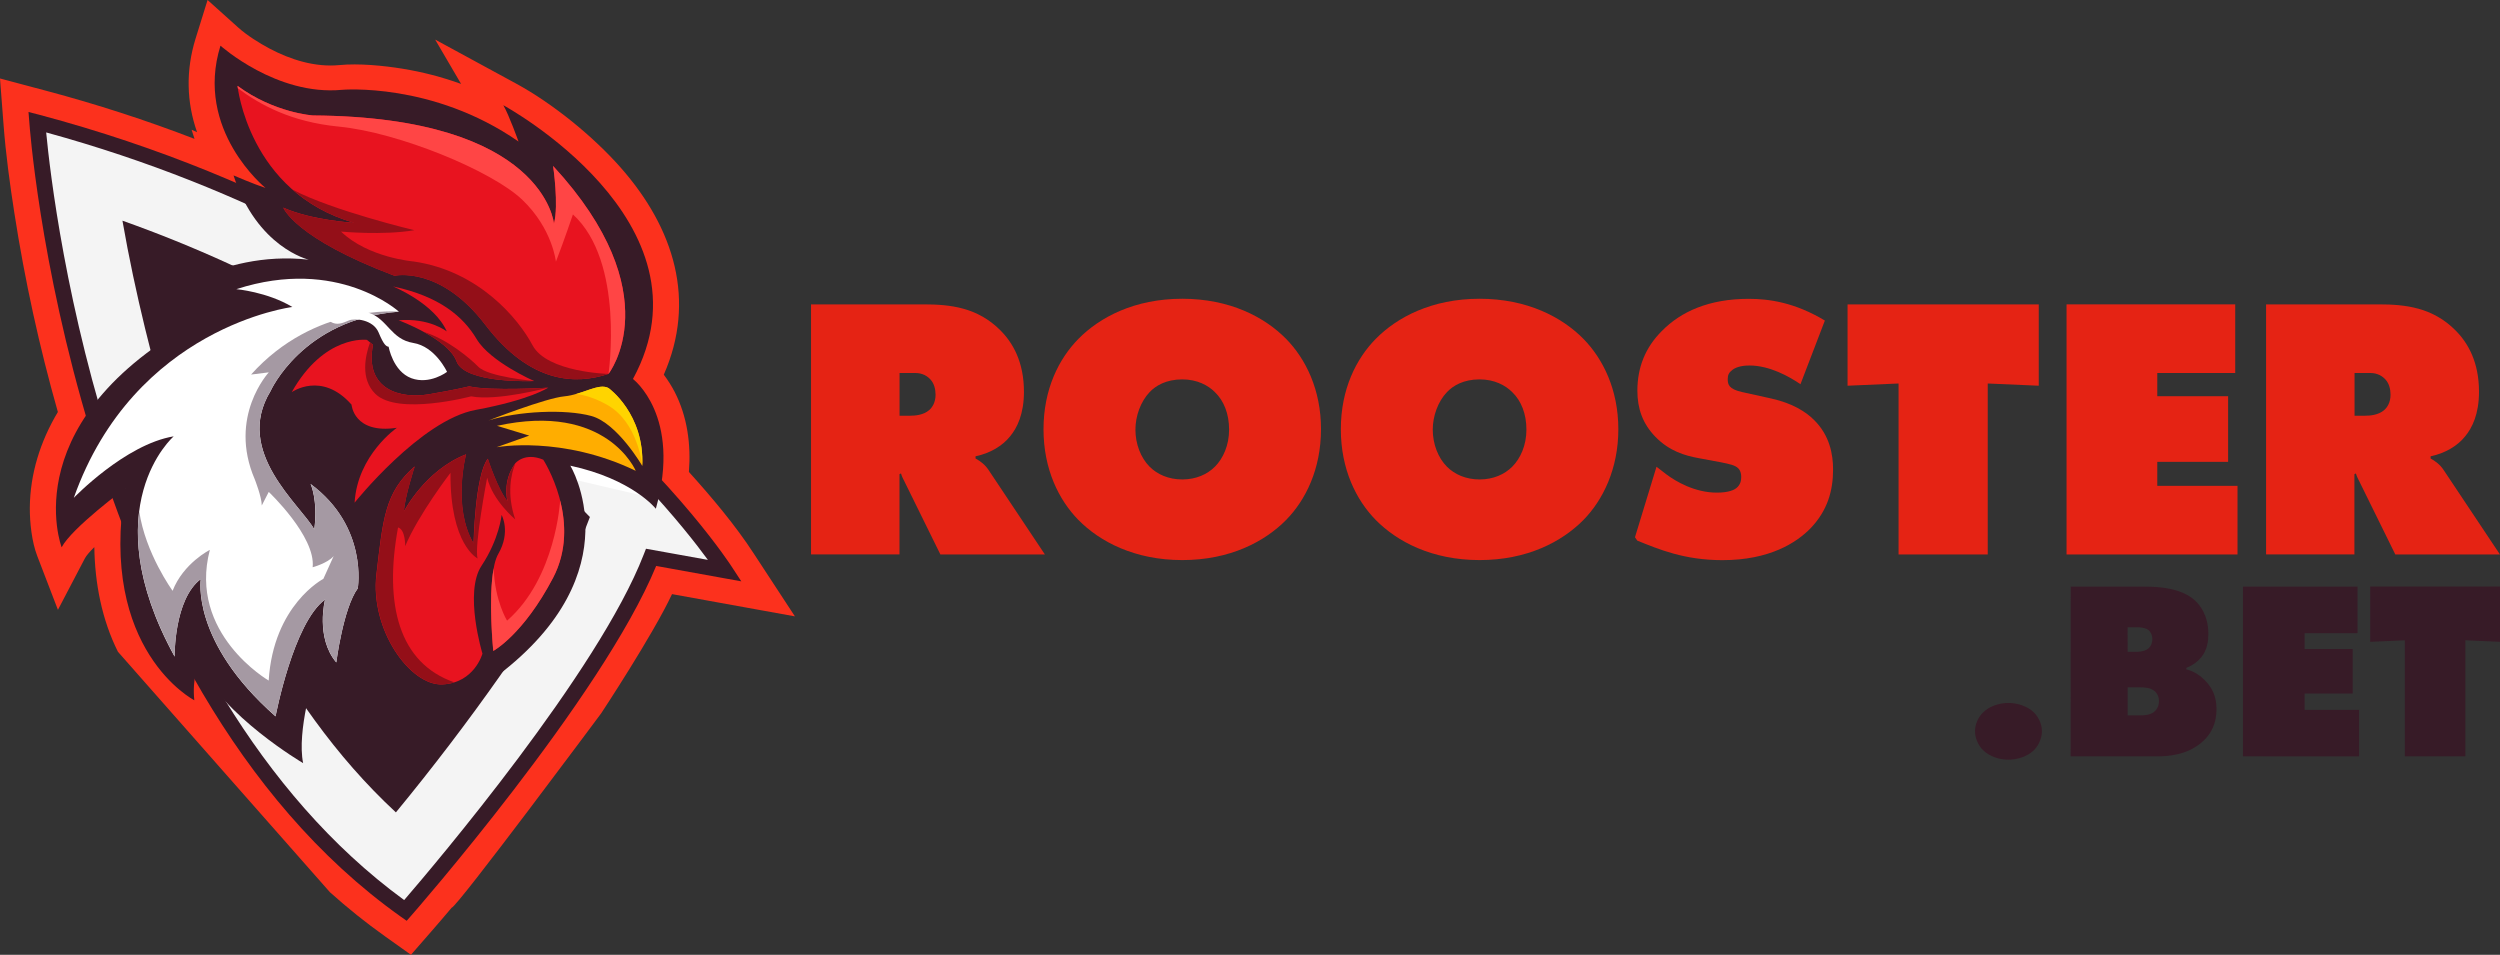 <?xml version="1.0" encoding="UTF-8"?> <svg xmlns="http://www.w3.org/2000/svg" id="Calque_1" data-name="Calque 1" viewBox="0.08 0 3832.5 1463.7"><rect x="0.08" y="0" width="3832.5" height="1463.7" fill="#333333" stroke="none"/><defs><style> .cls-1 { fill: #f4f4f4; } .cls-1, .cls-2, .cls-3, .cls-4, .cls-5, .cls-6, .cls-7, .cls-8, .cls-9, .cls-10 { fill-rule: evenodd; } .cls-11, .cls-8 { fill: #371b27; } .cls-2 { fill: #fff; } .cls-3 { fill: #a599a3; } .cls-4 { fill: #940f18; } .cls-5 { fill: #ffd400; } .cls-12 { fill: #e52314; } .cls-6 { fill: #fc311d; } .cls-7 { fill: #ff4545; } .cls-9 { fill: #ffad00; } .cls-10 { fill: #e8131f; } </style></defs><g id="OBJECT"><g><path class="cls-6" d="M298.284,212.9c-74.1-28.6-149.9-53.1-226.9-73.6L.084,120.3l5.4,70.4c3.4,45.3,9.7,91.5,16.7,136.4,15.9,102.4,38.2,204.6,66.6,304.5-26.9,44.9-42.6,94.8-43,146.8-.1,22.7,3,52.1,11.3,73.7l31.8,82.8,41.3-78.9c2.3-4.4,7.7-10.5,14.5-17.3.8,55.4,11.5,111.1,36.2,160.5l325,368.6c26.9,24.1,55.1,46.8,84.7,67.8l39.5,28.1,31.5-36.1c10.4-11.9,20.7-24,30.9-36.1,7,.9,229.3-298.1,229.3-298.1,0,0,79.3-120.1,108.5-182.6l188.4,34.1-63-96.2c-27.6-42.6-64.5-86.5-99.5-125.2,3.3-42-2.3-84.9-22-123-4.3-8.3-10-17.5-16.5-26.1,49.8-113.2,16.6-223.7-66.3-317.7-41.5-47.1-103.4-97.7-160-128.5l-124.2-67.5,39.8,68c-28.9-10.5-58.9-18.3-89.6-23.3-29.1-4.8-67.4-8.5-97.1-5.6-37.3,3.6-74.8-8.3-107.1-25.4-15.6-8.3-34.7-20.3-47.8-32.1L318.284,0l-18.4,59.2c-15.1,48.7-13.9,97.4,2.3,143.4l-8.4-3.7,4.5,14h0Z"></path><path class="cls-1" d="M1111.484,874.8S796.384,384,57.384,187.1c0,0,60.1,850.4,564.3,1208.6,0,0,299.3-341.8,376.7-541.4l113.1,20.5h0Z"></path><path class="cls-8" d="M606.984,1245.4c56.4-68.5,110.8-139.9,160.6-210.8,45.2-64.3,98.9-144.3,127.1-216.9l9.7-25.1c-39.7-41.1-81.4-79.8-117.8-111-175-150.4-379.1-265.2-598.8-343.3,9.8,56.4,21.9,112.6,34.6,164.8,50.3,207.8,132,425.8,260.5,601.6,36.8,50.5,78,98,124.1,140.7h0Z"></path><path class="cls-2" d="M320.084,808.5l-130.2-33.3c14,38.1,29.4,76.6,46.4,115l135.5,31.6c-18.6-37-35.8-74.9-51.7-113.3Z"></path><path class="cls-2" d="M834.684,724.6l194.5,45.5c-29.3-33.4-66.7-72.9-112.6-115.8l-243.6-62.3c39,28.3,76.9,58.2,113.5,89.7,15.4,13.1,31.6,27.5,48.2,42.9h0Z"></path><path class="cls-8" d="M1085.284,858.3c-71.1-97.3-385.1-482.4-1014.4-655.3,11.3,118.8,97.9,847.4,548.8,1176.8,46.5-54,297.6-349.9,367.1-529.4l3.6-9.2,94.9,17.1h0ZM60.584,176c743.6,198.1,1060.3,691.3,1061.2,692.7l14.7,22.5-130.5-23.6c-83.3,202.5-374.2,534.6-375.1,535.6l-7.4,8.4-9.2-6.5C105.584,1043.7,45.284,190.5,45.084,188.1l-1.3-16.4,16.8,4.3Z"></path><g><path class="cls-8" d="M473.384,398.1s-79.5-18.5-115.3-129.2c0,0,31.8,13.7,49,19.2,0,0-109.4-88.5-69-218.1,0,0,85.9,77.2,186.2,67.7,0,0,138.9-12.3,270.7,79.3,0,0-14.7-41-23.3-55.7,0,0,329.7,178.9,198.7,419.7,0,0,75.1,56.5,35.1,198.9,0,0-35.8-45.5-131.1-66,0,0,98.8,162-111.7,322,0,0-27.9,61.5-121.7,51.3,0,0-58-44.4-70.2-73.8,0,0-38,40.3-28.6,93.7,0,0-58-37.6-60.2-72.5,0,0-27.2,86.1-17.2,135.3,0,0-124.6-73.1-160.4-154.5,0,0-10,26-6.4,58.1,0,0-147.5-75.9-106-324.7,0,0-81.6,60.2-97.4,90.2,0,0-77.4-201,227.7-358.2,0,0-54.4-20.5-90.2-13,0,.1,102.4-85.4,241.3-69.7h0Z"></path><path class="cls-10" d="M932.884,573.2s96.5-122.2-84.9-318.8c0,0,9,60.2,1.3,88.4,0,0-14.2-163.4-369.3-165.8,0,0-59.2-3.7-115.8-45.4,0,0,16.7,163.4,178.9,210,0,0-65-3.7-108.7-23.3,0,0,17.4,46.7,170.5,104.4,0,0,69.5-16,139,74.9,69.3,91,138.8,92.2,189,75.6Z"></path><path class="cls-10" d="M818.884,584.1s-67.3-29.4-88.1-64.3-57.3-65.6-128.2-80.7c0,0,63.7,26,82.4,69,0,0-26.5-21.2-73.8-17.1,0,0,75.9,28,88.8,62.9,12.9,34.9,118.9,30.2,118.9,30.2h0Z"></path><path class="cls-10" d="M840.384,594.3s-88.1,5.5-121-2c0,0-22.2,5.5-63,12.3s-98.1-6.2-84.5-75.9l-9.3-7.7s-65.2-8.7-115.3,80.2c0,0,45.8-32.8,91.7,19.1,0,0,3.2,45.5,69.5,35.5,0,0-60.5,41.7-64.8,114.8,0,0,101-126.5,185.5-142.2,84.3-15.6,111.2-34.1,111.2-34.1h0Z"></path><path class="cls-9" d="M933.084,595s55.1,39.3,51.6,119.3c0,0-38-65.6-78.1-76.6-40.1-10.9-111.7-7.5-157.5,6.8,0,0,87.4-34.2,116-36.9s53-21.1,68-12.6Z"></path><path class="cls-9" d="M974.684,721.8s-44.4-106-212.7-69l49.4,15-50.1,17.8s100.2-18.5,213.4,36.2Z"></path><path class="cls-10" d="M832.884,704.7s60.9,93.7,15,181.1c-45.8,87.5-91.7,112.1-91.7,112.1,0,0-11.5-115.5,7.9-149,19.3-33.5,5-59.5,5-59.5,0,0-3.6,36.9-30.8,77.9s1.4,134.7,1.4,134.7c0,0-12.2,45.1-61.6,47.2s-111-84.1-101-168.8c10-84.8,12.9-125.8,58.7-165.4,0,0-15.8,48.5-16.5,69,0,0,32.2-62.9,95.2-87.5,0,0-21.5,80.7,11.5,136.7,0,0,2.2-104.6,21.8-129.9,0,0,15.8,48.5,30.1,64.9,0,0-8.2-30.6,12.2-58.1.2.1,14.1-17.4,42.8-5.4h0Z"></path><path class="cls-2" d="M611.584,477.8s-93.1-85.1-249.2-34.5c0,0,47.3,4.1,85.9,27.3,0,0-242,30.1-335.1,292.6,0,0,78.8-82,153.2-94.3,0,0-124.6,108,1.4,337.7,0,0-1.4-87.5,40.1-118.9,0,0-15.8,95.7,114.6,210.5,0,0,27.2-143.5,75.9-179.1,0,0-15,58.1,17.2,96.4,0,0,10.7-83.4,32.9-113.5,0,0,16.5-94.3-72.3-160,0,0,11.5,23.9,5.7,69.7-20.7-37.6-123.8-119-67.2-211.9,0,0,49-110.8,196.9-122h0Z"></path><path class="cls-4" d="M604.784,422.8s69.5-16,139,74.9c69.5,90.9,139,92.1,189.2,75.5,0,0-94.3-2.2-116.5-43.9s-83.1-114.2-182.6-128.5c0,0-69.5-5.7-111-45.8,0,0,64.4,6.1,112.4-2.1,0,0-124.9-29.8-186.8-62.2,24.1,21.2,55,39.5,94.6,50.9,0,0-65-3.7-108.7-23.3-.1.1,17.2,46.7,170.4,104.5h0Z"></path><path class="cls-4" d="M699.984,554c12.9,34.9,118.9,30.1,118.9,30.1,0,0-70.2-6.2-85.6-21.9-12.7-12.9-48.1-42.7-83.5-53.3,20.8,11.4,43.7,27.4,50.2,45.1h0Z"></path><path class="cls-4" d="M719.384,592.3s-22.2,5.5-63,12.3-98.1-6.2-84.5-75.9l-4.5-3.8c-7.4,20.5-15.2,56,8.1,78.9,34.4,33.8,146.8,3.8,146.8,3.8,39.6,7.7,118.2-13.3,118.2-13.3,0,0-88.2,5.5-121.1-2Z"></path><path class="cls-4" d="M621.184,837.3c20.8-49.2,69.5-112.5,69.5-112.5-.8,110.9,41.6,131.3,41.6,131.3-5.7-17.4,14.6-123.8,14.6-123.8,8.6,35.5,43,63.9,43,63.9-13.3-39.5-6.3-69.7.3-86-20.3,27.5-12,57.9-12,57.9-14.3-16.4-30.1-64.9-30.1-64.9-19.7,25.3-21.8,129.9-21.8,129.9-33.1-55.9-11.6-136.6-11.6-136.6-63,24.6-95.2,87.5-95.2,87.5.7-20.5,16.5-69,16.5-69-45.8,39.6-48.7,80.7-58.7,165.4-10,84.8,51.5,170.9,101,168.8,6.9-.3,13.1-1.4,18.6-3.1-85.3-29.2-108.4-119.5-86.6-237.5,11.6,3.4,10.9,28.7,10.9,28.7h0Z"></path><path class="cls-3" d="M264.684,905.7s-41.8-57.3-51.2-122.1c-6.9,54.3,2.5,128.2,54.4,222.9,0,0-1.4-87.5,40.1-118.9,0,0-15.8,95.7,114.6,210.5,0,0,27.2-143.5,75.9-179.1,0,0-15,58.1,17.2,96.4,0,0,10.7-83.4,32.9-113.5,0,0,16.5-94.3-72.3-160,0,0,11.5,23.9,5.7,69.7-20.8-37.5-123.9-118.9-67.3-211.8,0,0,49.1-110.7,196.9-122,0,0-129.2-12.3-226.6,96.4l27.2-3.4s-63,67.7-21.5,164.1c0,0,10.7,27,10.7,40l10.7-20.8s72.3,68.4,67.3,115.5c0,0,22.9-6.2,32.2-17.1l-15.8,34.9s-76.6,39.7-83.8,155.9c0,0-123.9-71.8-90.2-200.3.2-.2-40.6,20.3-57.1,62.7h0Z"></path><path class="cls-7" d="M519.584,194.1c91.7,8.9,234.7,67.8,281.1,112.1,46.5,44.4,51.6,95,51.6,95,12.2-31.4,26.1-72.5,26.1-72.5,79.8,72.9,54.5,244.5,54.5,244.5,0,0,96.5-122.2-84.9-318.8,0,0,9,60.2,1.3,88.4,0,0-14.2-163.4-369.3-165.8,0,0-59.2-3.7-115.8-45.4,0,0,.1,1.3.5,3.7,33.5,24.9,80.9,51.6,154.9,58.8h0Z"></path><path class="cls-7" d="M858.784,767.2s-6.2,118.7-81.4,184.3c0,0-18.9-30.6-20.5-80.3-8.6,46.1-.6,126.7-.6,126.7,0,0,45.8-24.6,91.7-112.1,21.8-41.7,19.3-84.9,10.8-118.6h0Z"></path><path class="cls-5" d="M930.284,620.3c48.3,26.7,54.4,94,54.4,94,3.6-80-51.6-119.3-51.6-119.3-11.7-6.6-28.9,3-49.5,8.9,12.3,1.6,28.1,6.1,46.7,16.4h0Z"></path><path class="cls-2" d="M685.384,570.1s-17.9-39-51.9-44.4c-34-5.5-39.5-36.8-67.7-46.1s-36.1,9.5-55.1,4.4-34.4-26-34.4-26c0,0,20.7,29.2,30.6,35.3s19.2,1.6,28.1-2.1c9-3.8,37.2-1.4,45.5,18.5,8.2,19.8,11.8,21.2,15.4,21.9,0,0,6.5,37.6,34.8,48.2,28.2,10.4,54.7-9.7,54.7-9.7h0Z"></path></g></g></g><g><path class="cls-12" d="M1243.384,850v-383.4h173c40.2,0,82.2,4.6,117.2,39.7,19.5,19.5,36.2,48.9,36.2,94.3,0,33.9-10.3,55.2-21.3,68.4-11.5,14.4-30.5,25.9-52.9,30.5v3.4c7.5,4,14.9,9.8,20.1,17.8l86.2,129.3h-160.2l-55.2-112.1c-1.7-4-3.4-5.7-5.2-12.1l-2.3,1.1v123h-135.6v.1h0ZM1379.084,637.3h16.1c8,0,20.7-1.1,29.3-8.6,4.6-4,9.8-11.5,9.8-23.6,0-8.6-2.3-17.2-7.5-23-4.6-5.2-12.1-10.3-23.6-10.3h-24.1v65.5h0Z"></path><path class="cls-12" d="M1971.684,797.1c-32.8,33.3-86.2,61.5-159.2,61.5s-126.4-28.2-159.2-61.5c-29.9-30.5-53.5-77.6-53.5-139.1s23.6-108.1,53.5-138.5c32.8-33.3,86.2-61.5,159.2-61.5s126.4,28.2,159.2,61.5c29.9,30.5,53.5,77.6,53.5,138.5-.1,61.5-23.6,108.6-53.5,139.1ZM1762.484,601.1c-13.8,14.4-21.8,36.8-21.8,57.5,0,21.8,8,43.1,21.8,56.9,11.5,11.5,28.7,19.5,50,19.5s38.5-8,50-19.5c12.6-12.6,21.8-32.8,21.8-56.9s-8-44.3-21.8-57.5c-10.3-10.3-27-19.5-50-19.5-24.7,0-40.8,9.7-50,19.5Z"></path><path class="cls-12" d="M2427.484,797.1c-32.8,33.3-86.2,61.5-159.2,61.5s-126.4-28.2-159.2-61.5c-29.9-30.5-53.5-77.6-53.5-139.1s23.6-108.1,53.5-138.5c32.8-33.3,86.2-61.5,159.2-61.5s126.4,28.2,159.2,61.5c29.9,30.5,53.5,77.6,53.5,138.5s-23.6,108.6-53.5,139.1ZM2218.284,601.1c-13.8,14.4-21.8,36.8-21.8,57.5,0,21.8,8,43.1,21.8,56.9,11.5,11.5,28.7,19.5,50,19.5s38.5-8,50-19.5c12.6-12.6,21.8-32.8,21.8-56.9s-8-44.3-21.8-57.5c-10.3-10.3-27-19.5-50-19.5-24.7,0-40.8,9.7-50,19.5Z"></path><path class="cls-12" d="M2760.184,589c-16.7-11.5-47.1-28.7-78.2-28.7-7.5,0-19,1.1-26.4,6.9-5.2,4-6.9,8-6.9,13.8,0,8,1.1,15.5,22.4,20.1l44.3,9.8c33.9,7.5,54,21.3,65.5,32.8,24.1,23.6,29.3,52.9,29.3,75.9,0,32.8-8.6,63.2-34.5,90.2-21.8,22.4-63.2,48.9-135.1,48.9-58.6,0-97.7-16.7-130.5-29.9l-3.6-5.2,33-108.1,14.9,11.5c14.4,10.9,43.7,28.2,77.6,28.2,19,0,27-4.6,29.9-6.9,6.3-5.2,7.5-11.5,7.5-17.2,0-3.4-.6-9.2-4.6-13.2-4.6-4.6-12.1-6.3-26.4-9.2l-33.9-6.3c-21.8-4-45.4-10.9-66.7-32.8-19.5-20.1-27.6-43.1-27.6-70.7,0-35.6,12.1-66.1,37.4-91.4,29.3-29.9,72.4-49.4,133.3-49.4,30.5,0,70.1,5.2,116.7,33.3l-37.4,97.6h0Z"></path><path class="cls-12" d="M2910.584,850v-262.1l-78.2,3.4v-124.7h293.1v124.7l-78.2-3.4v262.1h-136.7Z"></path><path class="cls-12" d="M3168.084,850v-383.4h258.6v105.2h-119.5v35.6h108.6v100.6h-108.6v36.8h123v105.2h-262.1Z"></path><path class="cls-12" d="M3473.984,850v-383.4h173c40.2,0,82.2,4.6,117.2,39.7,19.5,19.5,36.2,48.9,36.2,94.3,0,33.9-10.3,55.2-21.3,68.4-11.5,14.4-30.5,25.9-52.9,30.5v3.4c7.5,4,14.9,9.8,20.1,17.8l86.2,129.3h-160.4l-55.2-112.1c-1.7-4-3.4-5.7-5.2-12.1l-2.3,1.1v123h-135.4v.1h0ZM3609.584,637.3h16.1c8,0,20.7-1.1,29.3-8.6,4.6-4,9.8-11.5,9.8-23.6,0-8.6-2.3-17.2-7.5-23-4.6-5.2-12.1-10.3-23.6-10.3h-24.1v65.5h0Z"></path></g><g><path class="cls-11" d="M3118.284,1149.8c-10.1,10.1-25.7,14.8-39.4,14.8s-28.9-4.7-39-14.8c-7.8-7.8-12.1-19.1-12.1-28.9s4.3-20.7,12.1-28.5c10.1-10.1,25.7-14.8,39-14.8s29.3,4.7,39.4,14.8c7.8,7.8,12.1,19.1,12.1,28.5s-4.3,21.1-12.1,28.9Z"></path><path class="cls-11" d="M3174.484,899.3h113.5c22.2,0,57,2.3,77.6,21.8,6.2,5.9,19.9,21.5,19.9,50.7,0,9.8-1.2,23.8-10.9,35.9-5.1,6.2-13.3,12.5-22.6,16l-.4,2.3c10.5,2.7,19.1,7.8,27.3,15.6,12.9,12.5,19.1,26.5,19.1,45.3,0,20.3-6.6,38.2-24.6,52.7-21.8,17.6-48.4,19.9-66.7,19.9h-132.3l.1-260.2h0ZM3261.784,999.2h14.8c5.5,0,13.7-1.6,17.9-5.9,2.3-2.3,5.1-6.6,5.1-13.7s-3.5-11.7-5.9-13.7c-5.1-3.9-13.7-4.3-17.2-4.3h-14.8l.1,37.6h0ZM3261.784,1096.7h19.1c5.5,0,13.7-.4,19.9-4.3,4.7-3.1,9-9,9-17.6,0-6.6-2.7-12.1-7-15.6-6.2-5.1-15.6-5.5-20.7-5.5h-20.3v43Z"></path><path class="cls-11" d="M3438.584,1159.5v-260.2h175.6v71.4h-81.1v24.2h73.7v68.3h-73.7v25h83.5v71.4l-178-.1h0Z"></path><path class="cls-11" d="M3686.684,1159.5v-177.9l-53.1,2.3v-84.7h199v84.7l-53.1-2.3v177.9h-92.8,0Z"></path></g></svg> 